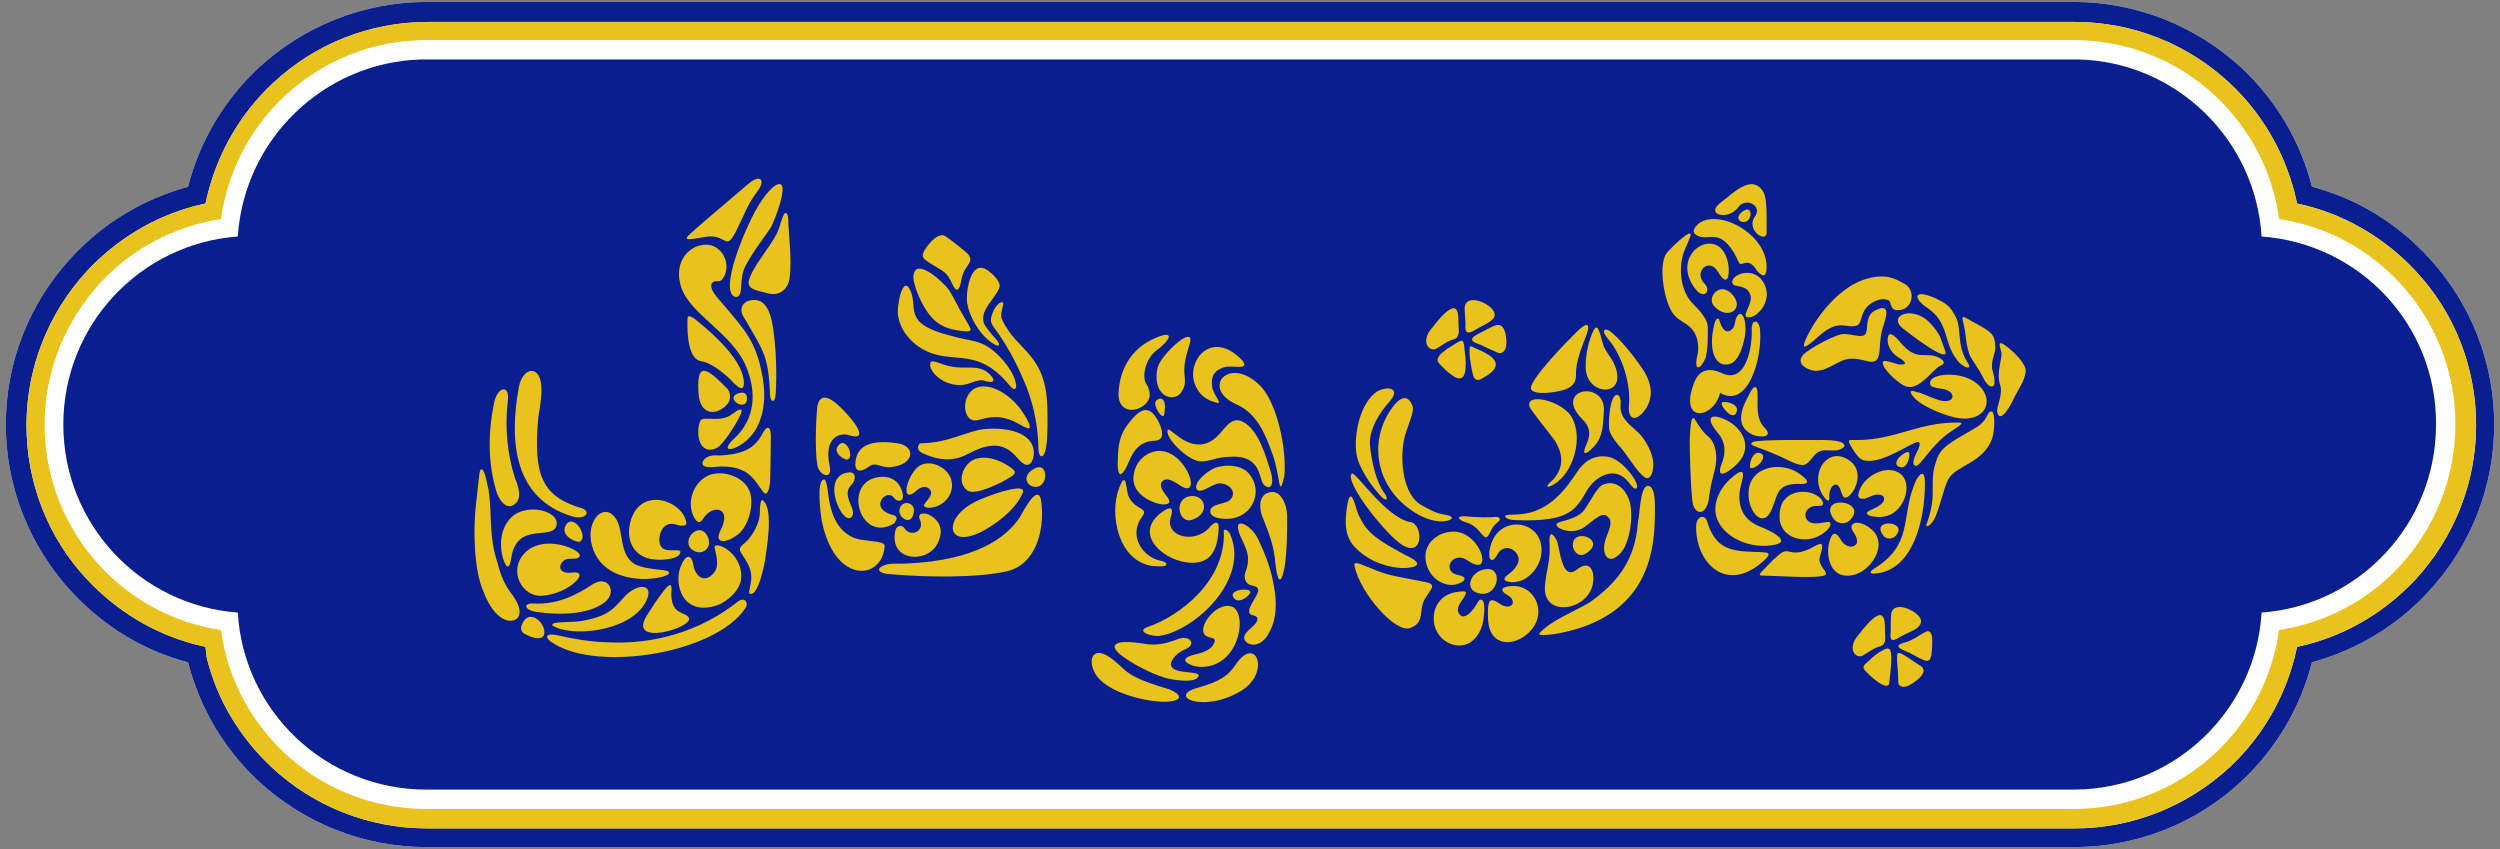 <?xml version="1.0" encoding="utf-8"?>
<!-- Generator: Adobe Illustrator 27.2.0, SVG Export Plug-In . SVG Version: 6.00 Build 0)  -->
<svg version="1.1" id="Layer_2_00000164478474031717758610000009823822277205739416_"
	 xmlns="http://www.w3.org/2000/svg" xmlns:xlink="http://www.w3.org/1999/xlink" x="0px" y="0px" viewBox="0 0 386.9 131.4"
	 style="enable-background:new 0 0 386.9 131.4;" xml:space="preserve">
<rect x="0" y="0" width="386.9" height="131.4" fill="#808080" stroke="none"/>
<style type="text/css">
	.st0{fill-rule:evenodd;clip-rule:evenodd;fill:#FFFFFF;}
	.st1{fill:#0A1F8F;}
	.st2{fill-rule:evenodd;clip-rule:evenodd;fill:#0A1F8F;}
	.st3{fill-rule:evenodd;clip-rule:evenodd;fill:#E8C21D;}
</style>
<g>
	<path class="st0" d="M29.1,102.5c-6.9-1.8-13.1-5.6-18-10.9C4.6,84.6,0.9,75.4,0.9,65.7c0-9.6,3.6-18.8,10.2-25.9
		c4.9-5.3,11.1-9,18-10.9c1.8-7,5.5-13.3,10.8-18.3C47,4,56.3,0.3,66,0.3c10,0,244.7,0,254.9,0c9.7,0,19,3.7,26.1,10.3
		c5.3,5,9,11.3,10.8,18.3c6.9,1.8,13.1,5.6,18,10.9c6.6,7.1,10.2,16.3,10.2,25.9c0,9.6-3.6,18.8-10.2,25.9c-4.9,5.3-11.1,9-18,10.9
		c-1.8,7-5.5,13.3-10.8,18.3c-7.1,6.7-16.4,10.3-26.1,10.3c-8.9,0-245.4,0-254.9,0c-9.7,0-19-3.7-26.1-10.3
		C34.6,115.8,30.9,109.5,29.1,102.5z"/>
	<path class="st1" d="M350,36.6c-0.9-15-13.2-27-28.3-27.4l0,0l-256.6,0C50,9.7,37.8,21.6,36.8,36.6c-15.1,1.1-27,13.7-27,29.1
		c0,15.4,11.9,28,27,29.1c0.9,15.3,13.6,27.4,29.2,27.4h255.1v0c15.4-0.1,28-12.2,28.9-27.4c15.1-1.1,27-13.7,27-29.1
		C377.1,50.3,365.2,37.7,350,36.6z"/>
	<path class="st2" d="M32,101.8c1.6,6.5,5.1,12.3,10,16.9c6.5,6.1,15.1,9.5,24.1,9.5c8.8,0,246.6,0,254.9,0c9,0,17.5-3.4,24.1-9.5
		c4.9-4.6,8.3-10.4,10-16.9l0.4-1.7l1.7-0.4c6.4-1.7,12.1-5.2,16.6-10c6-6.5,9.4-15,9.4-23.9c0-8.9-3.3-17.4-9.4-23.9
		c-4.5-4.8-10.2-8.3-16.6-10l-1.7-0.4l-0.4-1.7c-1.7-6.5-5.1-12.3-10-16.9c-6.5-6.1-15.1-9.5-24-9.5c-9.5,0-245.5,0-254.9,0
		c-9,0-17.5,3.4-24,9.5c-4.9,4.6-8.3,10.4-10,16.9l-0.4,1.7l-1.7,0.4c-6.4,1.7-12.1,5.2-16.6,10c-6,6.5-9.4,15-9.4,23.9
		c0,8.9,3.3,17.4,9.4,23.9c4.5,4.8,10.2,8.3,16.6,10l1.7,0.4L32,101.8L32,101.8z M29.1,102.5c-6.9-1.8-13.1-5.6-18-10.9
		C4.6,84.6,0.9,75.4,0.9,65.7c0-9.6,3.6-18.8,10.2-25.9c4.9-5.3,11.1-9,18-10.9c1.8-7,5.5-13.3,10.8-18.3C47,4,56.3,0.3,66,0.3
		c10,0,244.7,0,254.9,0c9.7,0,19,3.7,26.1,10.3c5.3,5,9,11.3,10.8,18.3c6.9,1.8,13.1,5.6,18,10.9c6.6,7.1,10.2,16.3,10.2,25.9
		c0,9.6-3.6,18.8-10.2,25.9c-4.9,5.3-11.1,9-18,10.9c-1.8,7-5.5,13.3-10.8,18.3c-7.1,6.7-16.4,10.3-26.1,10.3
		c-8.9,0-245.4,0-254.9,0c-9.7,0-19-3.7-26.1-10.3C34.6,115.8,30.9,109.5,29.1,102.5z"/>
	<g>
		<path class="st3" d="M66,125.2c-8.5,0-16.3-3.3-22-8.7c-5.2-4.9-8.8-11.5-9.8-19c-7.4-1.1-13.9-4.7-18.7-9.9
			c-5.3-5.7-8.6-13.4-8.6-21.9c0-8.4,3.3-16.1,8.6-21.9c4.8-5.2,11.4-8.8,18.7-9.9c1-7.4,4.6-14.1,9.8-19c5.8-5.4,13.5-8.7,22-8.7
			c8.8,0,245.8,0,254.9,0c8.5,0,16.3,3.3,22,8.7c5.2,4.9,8.8,11.5,9.8,19c7.4,1.1,13.9,4.7,18.7,9.9c5.3,5.7,8.6,13.4,8.6,21.9
			c0,8.4-3.3,16.1-8.6,21.9c-4.8,5.2-11.4,8.8-18.7,9.9c-1,7.4-4.6,14.1-9.8,19c-5.8,5.4-13.5,8.7-22,8.7
			C313.4,125.2,74.2,125.2,66,125.2L66,125.2z M32,101.8c1.6,6.5,5.1,12.3,10,16.9c6.5,6.1,15.1,9.5,24.1,9.5c8.8,0,246.6,0,254.9,0
			c9,0,17.5-3.4,24.1-9.5c4.9-4.6,8.3-10.4,10-16.9l0.4-1.7l1.7-0.4c6.4-1.7,12.1-5.2,16.6-10c6-6.5,9.4-15,9.4-23.9
			c0-8.9-3.3-17.4-9.4-23.9c-4.5-4.8-10.2-8.3-16.6-10l-1.7-0.4l-0.4-1.7c-1.7-6.5-5.1-12.3-10-16.9c-6.5-6.1-15.1-9.5-24-9.5
			c-9.5,0-245.5,0-254.9,0c-9,0-17.5,3.4-24,9.5c-4.9,4.6-8.3,10.4-10,16.9l-0.4,1.7l-1.7,0.4c-6.4,1.7-12.1,5.2-16.6,10
			c-6,6.5-9.4,15-9.4,23.9c0,8.9,3.3,17.4,9.4,23.9c4.5,4.8,10.2,8.3,16.6,10l1.7,0.4L32,101.8z"/>
		<path class="st3" d="M115.6,61.6c0-1.4-1.8-0.7-2-0.3C113.1,62.4,115.7,63.5,115.6,61.6L115.6,61.6z M87.5,81.4
			c-0.8,1.6,1.9,2.7,2.3,2.4C91.1,82.9,88.6,79.2,87.5,81.4L87.5,81.4z M129.7,69c-0.9,1.1,1.1,2.3,1.5,2.1
			C132.3,70.6,130.8,67.4,129.7,69L129.7,69z M191,92.6c0.8,1,2.6-0.6,2.5-1c-0.1-0.4-0.9-0.4-1.6-0.3C191,91.5,190.4,91.9,191,92.6
			L191,92.6z M179.2,61.8c-1.1,0.5,0.3,2.5,0.7,2.6c0.4,0,0.3-0.7,0.4-1.4C180.3,62.2,180,61.4,179.2,61.8L179.2,61.8z M269.6,32.8
			c-1.5,1.2,0.3,2.1,1,1.2C271.2,33.3,271,31.7,269.6,32.8L269.6,32.8z M268.8,63.6c0.3-1.2-2.1-1.6-2.3-1.3c-0.2,0.3,0.3,1,0.8,1.5
			C267.8,64.3,268.6,64.6,268.8,63.6L268.8,63.6z M272.3,70.1c-1.2-0.3-1.7,2.1-1.4,2.3c0.3,0.2,1-0.2,1.5-0.7
			C272.9,71.1,273.2,70.3,272.3,70.1L272.3,70.1z M294.1,72.3c1.2,0.3,1.6-2.1,1.3-2.3c-0.3-0.2-1,0.3-1.5,0.8
			C293.4,71.4,293.2,72.1,294.1,72.3L294.1,72.3z M291.4,82.8c0.4,0.7,1.5,0.7,2,0.1C295.4,80.6,289.5,80.2,291.4,82.8L291.4,82.8z
			 M222.6,56.1c0.4,0.5,1.4,1.5,2.3,2.1c2.1,1.4,2.1-1.5,1.8-3.6c-0.2-2.3-0.2-2.2-1.8-1.2C224.3,53.8,221.9,55.1,222.6,56.1
			L222.6,56.1z M227.7,53.6c-0.7-0.4,0.1,4.3,0.4,4.8c0.2,0.4,0.7,0.6,1.4,0.1C234.2,55.9,229.3,54.4,227.7,53.6L227.7,53.6z
			 M228.4,51c1.3-0.8,3.1-1.4,2.9-2.4c0-1.3-4.1-3.4-4.6-1.2c-0.1,0.6,0.1,1.9,0.1,2.8C226.7,51.4,227,51.9,228.4,51L228.4,51z
			 M230.7,54.1c-0.7-0.3-1.4-0.7-2-0.9c-0.8-0.3-1.6-0.7,0.2-1.6c0.8-0.4,1.7-0.9,2.4-1.2c1.3-0.5,1.7,0.8,1.8,2
			c0.1,1,0,1.9-0.7,2.2C231.9,54.8,231.3,54.3,230.7,54.1L230.7,54.1z M225.7,49.6c0,1.1,0.2,1.9-0.1,2.4c-0.1,0.3-0.4,0.5-0.9,0.6
			c-0.9,0.3-1.9,1.1-2.5,1.4c-1.1,0.4-2.1-1-1-2.7C222,50.3,225.8,44.9,225.7,49.6L225.7,49.6z M185.6,103.2
			c-1.4-0.1-3.7-1.2-0.7-1.9c1.9-0.4,2.9-1.1,3.1-2.1c0.1-0.7-1.3-0.3-1.7-1.2c-0.7-1.5,2.4-5.2,4.6-4
			C193.1,95.5,191.6,103.5,185.6,103.2L185.6,103.2z M190.5,96.2L190.5,96.2L190.5,96.2z M243.4,84.4c0,0.7,0.9,2.3,2.4,1
			C248.4,83.4,243.4,81.6,243.4,84.4L243.4,84.4z M139.2,78.9c-0.2,1.2,1.8,2.6,2.2,0.5C141.8,77.7,139.5,77.2,139.2,78.9
			L139.2,78.9z M283.7,80.2c0.6,0.9,1.9,1.1,2.7,0.2C289.1,77.4,281.3,76.5,283.7,80.2L283.7,80.2z M108.1,60.8
			c-0.3-4.8,1.1-4.1,4.5-0.6c0.4,0.4,0.6,1.6,0,2.3C111.1,64.3,108.3,64.5,108.1,60.8L108.1,60.8z M84.2,97.4
			c-0.4-1.6-2.5-3-3.4-0.8c-0.3,0.6-0.2,1.3,0.6,1.6C82.3,98.7,84.6,99.5,84.2,97.4L84.2,97.4z M159.8,72.7c-1.6,1-0.9,2.4,0.1,2.6
			C162.4,75.9,162.4,70.9,159.8,72.7L159.8,72.7z M107.5,85.3c0.8,0.4,1.7,0.1,2.1-0.7c0.5-0.9-0.4-2.9-1.7-2.5
			C106.6,82.5,105.8,84.5,107.5,85.3L107.5,85.3z M184.1,76.8c-2.6,0.5-1.6,4.5,0.5,3.6C187.4,79.4,186.5,76.4,184.1,76.8
			L184.1,76.8z M230.7,82.2c0.2-0.5,0.6-1,1.1-1.4c0.6-0.4,0.3-0.9-0.5-0.8c-0.4,0.1-2.8,0.1-4.6-0.1c-1.4-0.1-1,0.6,0.1,0.9
			c1.1,0.3,1.8,1,2.3,1.6C230,83.5,230.1,83.4,230.7,82.2L230.7,82.2z M291.1,100.8c-0.7,0.4-1.2,0.8-1.8,1.4
			c-0.7,0.6-1.1,0.9-0.8,1.4c0.7,0.9,3.9,3.8,3.9,1.9c0.1-0.9,0.3-2.4,0.3-3.7C292.7,100.1,292.2,100.1,291.1,100.8L291.1,100.8z
			 M297,102.9c-0.6-0.3-3-2.2-3.3-1.8c-0.2,0.3-0.1,1.5,0,2.6c0.1,1.1,0,2.1,0.2,2.3c0.5,0.5,1.1,0.3,1.7,0
			C296.9,105.2,298.7,103.8,297,102.9L297,102.9z M229.8,88.1c-2.5,0.4-3.4,3.7-0.3,3.8C232,91.9,232.6,87.6,229.8,88.1L229.8,88.1z
			 M294,98.6c1.3-0.8,3.3-1.2,3.3-2.5c0-1.3-4.1-3.4-4.6-1.2c-0.1,0.6-0.1,2-0.1,2.8C292.5,99,292.6,99.5,294,98.6L294,98.6z
			 M273.1,66.2c1.5,1.6-0.8,1.5-1.8,1.1c-3.3-1.5-1.4-4.8-0.3-6.8c0.5-0.9,1-0.8,1,0.4C272.1,62.3,271.6,64.7,273.1,66.2L273.1,66.2
			z M298.9,101.4c-0.2,0.8-0.4,1.1-1.3,0.7c-0.8-0.3-2-1.1-2.4-1.2c-1.2-0.5-2.3-1-0.3-1.5c0.4-0.1,0.8-0.3,1.2-0.5
			c0.2-0.1,0.9-0.5,1.5-0.9c0.7-0.4,1.1-0.6,1.4,0.5C299.1,99.3,299,100.7,298.9,101.4L298.9,101.4z M291.7,97.1
			c0,1.1,0.2,1.9-0.1,2.4c-0.1,0.3-0.4,0.5-0.9,0.6c-0.9,0.3-1.9,1.1-2.5,1.4c-1.1,0.4-2.1-1-1-2.7C288,97.8,291.8,92.4,291.7,97.1
			L291.7,97.1z M270.6,76.3c0.1-4.2,5-4.9,7.7-3.1c1.2,0.8,2.1,1.7,0.5,1.7c-4.3-0.2-3.5,2-4.9,4.5C272.6,81.6,270.5,79,270.6,76.3
			L270.6,76.3z M294.7,51c0.4,0.3,7.3,5.7,6.3,3.2c-0.7-1.8-0.6-2.4-2.3-4.2C296,47.1,291.8,48.9,294.7,51L294.7,51z M118,77.4
			c-0.2-0.1-0.4,0.5-0.4,1.8c0,2-1.3,3.7-1.8,4.3c-1,1.1-1.8,1.1-0.9,2.4c1.1,1.6,1.7,2.8,1.2,4.8c-0.1,0.6-0.3,1.1,0,1.2
			c0.9,0.3,1.8-2.4,2.3-5.2C118.5,85.7,119.9,78.6,118,77.4L118,77.4z M111,69.3c-2.9,1.4-3.4-2.5-2.6-4.2c0.4-0.8,3.1,0.4,4.9-1
			c0.8-0.6,1.9-1.3,1.3,0.1C113.9,65.7,111.9,68.8,111,69.3L111,69.3z M246.4,51.6c-0.5,1.2-1,3.1-1,5c-0.2,4.9,7,5.1,4.3-0.5
			c-0.4-0.8-1.1-1.6-1.5-2.5c-0.2-0.6-0.4-1.2-0.5-1.7C247.3,50.5,247,50.2,246.4,51.6L246.4,51.6z M298.2,47.6
			c-1.7-1.1-2.2-2.6,0.1-1.9c0.7,0.2,1.6,0.6,1.7,0.7c1.5,0.7,2,1.4,2.6,2.5c1.1,2,0.1,4.4,1.9,7.2c0.6,0.9,0.1,0.9-0.5,0.6
			c-0.6-0.3-0.9-0.7-1.2-1.1C300.7,52.9,301.7,49.9,298.2,47.6L298.2,47.6z M179,58.6c-0.1-1.9,0.5-2.7,1.7-4.1
			c1.2-1.3,2.8-2.7,3.4-2.3c0.6,0.4-1,2.8-0.8,5.6c0.1,1,0.2,1.8-0.3,2.6C182.1,62.3,179.1,61.7,179,58.6L179,58.6z M115.3,49.4
			c-1-1.4-0.5-2.4,0.4-2.8c2.4-0.8,3.3,1.2,3.7,2.9c0.9,4.1,0.8,10.1,0.6,11.9c-0.1,0.8-0.7,0.9-0.8,0
			C118.9,55,118.3,54.6,115.3,49.4L115.3,49.4z M173,71.1c0-2,0.3-3.9,1.6-5.5c1.3-1.7,2.7-3.1,4.1-1.3c0.9,1.2,2,3.8,0.1,3.9
			c-4,0.1-3.8,4-5.2,5.1C173.1,73.7,172.9,72.6,173,71.1L173,71.1z M304.1,51.2c0.2,1.3,0.2,2.4,0.8,3.9c0.2,0.4,1.2,1.9,1.5,2.4
			c0.4,0.6,0.9,2.1,1.7,2.3c1.1,0.3,0.3-2.4,0.2-2.7c-0.2-1.4,0.6-2.6,0.5-3.4c-0.1-2-0.5-2.3-3.5-3.9
			C303.1,48.5,303.7,48.9,304.1,51.2L304.1,51.2z M265.7,66.8c-1.6-1.9-1.2-2.9,1-2c2.7,1.1,4.6,4,2.5,6.6c-1,1.2-4,3.5-2.7,0.2
			C267.4,69.2,266.5,67.7,265.7,66.8L265.7,66.8z M244.9,64.9c-4.8-4.8,3.9-6.3,3.3-1c-0.1,1.3-0.1,3.1-0.9,4.4
			c-0.5,0.9-3,3.3-1.8,0.5C246.5,66.7,245.6,65.6,244.9,64.9L244.9,64.9z M150.8,71.1c-1.8,0.7-2.8,3.6-1.1,4.8
			c1.2,0.9,5.5-1.3,6.4-1.9c1.4-0.8,1.2-1.1-0.2-2C154.6,71.2,152.6,70.4,150.8,71.1L150.8,71.1z M119.2,74c0-0.5,0.1-4.1,0.1-6.4
			c0-1.7-0.6-1.8-1.3-0.5c-1.3,2.5-3.3,3.2-6.6,3.4c-0.9-0.1-1.8,0-2.3,0.5c-0.6,0.5-0.6,1.3,0.7,1.3c0.8,0,1.1-0.1,1.9-0.1
			c1.1,0,2.1,0.1,3.2,0.6c2.1,0.9,3,3.6,3.6,3.6C118.8,76.4,119.2,75.5,119.2,74L119.2,74z M265.3,50.2c-0.9,3.7,0,6,1.5,6.2
			c1.6,0.2,2.5-1.2,3.1-3.7c0.7-2.8-0.3-5.1-1.1-3.7c-0.4,0.7-0.2,1.4-0.7,1.9c-0.9,0.9-1.6,0.1-2-1.3
			C266.1,49.3,265.6,48.9,265.3,50.2L265.3,50.2z M108.3,50c1.6,1.3,6.4,5.4,6.8,8.8c0.3,2.9-1.9,0-2.3-0.3
			c-1.2-1.1-2.9-2.4-4.3-2.6c-1.9-0.3-2.2-3.9-2.1-6.6C106.4,48.5,107.4,49.2,108.3,50L108.3,50z M191.2,102.9
			c-1.1,1.6-2.2,2.5-5.7,3.5c-5.1,1.3,0.7,4.1,6.6,0.5C196.7,104.1,194.4,98.1,191.2,102.9L191.2,102.9z M248.5,51
			c0.8-0.2,4.1,3.6,5.9,6.4c1.3,2.1,1.6,4.4-0.1,6.4c-1.5,1.7-2.4,0.7-2.2-1.1c0.3-3.2-1-7.6-3.2-10.2
			C248.6,52.1,247.8,51.2,248.5,51L248.5,51z M271.3,68.4c0.9-0.4,8.5-0.3,9.9-0.3c0.9,0,3.8-0.1,4.2,0.7c0.3,0.5-0.9,0.9-1.3,0.9
			c-1.6,0.1-2.4-0.4-3.5,1c-1.1,1.4-1.4,1.6-3.3,0.8c-1-0.5-2.3-1.1-3.3-1.5C272.2,69.2,270.3,68.9,271.3,68.4L271.3,68.4z
			 M198.8,87.8c0.4-2.7,0.4-5.6,0.4-8c0-1.4-0.9-4.4-3.1-3.5c-1.3,0.6-1.2,2.4-0.8,3.5c1.1,2.8,1.9,4.7,2.1,7.6
			C197.7,89.9,198.2,90.8,198.8,87.8L198.8,87.8z M187.6,59.9c-0.2-1.2,0-2.6,2-3.1c1.1-0.3,4,0.6,2.6-1.1c-4.7-4.8-8.6,0.1-7.3,3.7
			c0.6,1.6,1.7,2.5,3.3,2.9C189.4,62.7,187.8,61.2,187.6,59.9L187.6,59.9z M131.8,80c1-1.1-1.8-3.3,0-5c0.6-0.6,0.8-1.9-0.3-1.9
			C126.7,73.4,130.4,81.6,131.8,80L131.8,80z M134.5,72.2c-1.5,1.1-2.3,0.7-2.1-0.8c0.2-1.5,1.1-3.6,6.5-2.8
			c2.8,0.4,2.8,3.3-1.1,3.7C136.1,72.4,135.6,71.4,134.5,72.2L134.5,72.2z M291.5,55.9c0.3-0.2,1.9,0.4,2.3,0.5
			c1.2,0.1,1.5-0.2,0-1.1c-1.2-0.7-1.9-2.1-1.6-3.2c0.2-0.9,1.2,0,2,1c2.4,2.8,3.7,1.4,5.5,2.1c0.6,0.2,1.8,0.9,0.6,1.4
			c-0.7,0.3-1.6,1.5-2.5,2.2c-1.3,1.1-2.3,1.5-3.6,0.6C292.6,58.3,290.9,56.4,291.5,55.9L291.5,55.9z M250.8,62.6
			c-0.2,2.2,1.6,3.2,2.9,4.5c0.8,0.8,1.8,2.5,2.1,4c0.2,1.4-0.1,2.7-0.8,2.9c-0.9,0.2-3-3.3-3.9-4.4c-0.9-1-1.7-2-2-2.9
			c-0.2-0.7-0.1-2.7,0.2-4.1C250,60,251,61.3,250.8,62.6L250.8,62.6z M83,94.7c-1.9-0.3-2.1-1.4-0.4-1.3c3.8,0.2,6.7-1.4,9-2.9
			c2.5-1.7,4,1.1,2,2.7C91,95.2,86.4,95.2,83,94.7L83,94.7z M152.6,50.6c-0.4-0.5-0.6-1.2-0.3-2.2c0.5-1.4,2.3-3.1,2.4-4.1
			c0.1-0.7-0.9-1.8-1.9-2.5c-2.7-1.8-3.4,3.7-3.1,5.2c0.3,1.8,1.4,3.7,2.5,4.9c1,1.1,2,1.6,2.2,1.6
			C155.2,53.3,153.7,52.2,152.6,50.6L152.6,50.6z M311.4,62.2c-0.5,1-1.9,3.3-2.3,1.6c-0.2-0.9,1-2.7,0.4-4.4c-0.6-1.9,0.5-4,0.2-5
			c-0.3-1-0.5-1.8,0.7-0.9c1.2,0.9,3.1,2.7,3.1,3.9C313.4,59,312.2,60.4,311.4,62.2L311.4,62.2z M272.4,81.5
			c1.8,0.7,4.8,2.3,2.3,2.8c-3.9,0.8-8-1.2-9-4.1c-0.7-1.9,0.2-4.4,2.1-6.1c3-2.7,1.7,0.4,1.5,1.6C268.9,78,269.5,80.4,272.4,81.5
			L272.4,81.5z M152.2,59.8c-3.7,0-3.6,6-0.8,5.2c1.9-0.5,3.2-0.8,5.5,0.2c1.3,0.7,2,1.1,2.3,1.1c0.4-0.1,0.1-1-1-2.6
			C156.9,61.7,154.4,59.8,152.2,59.8L152.2,59.8z M217.1,84.4c3.3,1.9,3.1-3.3,1.2-3.6c-3.8-0.6-8.6-8-9.1-7.5
			C208,74.6,214.6,82.9,217.1,84.4L217.1,84.4z M149.8,39.3c1.1,1.4-0.6,1.7-1,3.9c-0.2,1.3-0.6,2.5-1.4,0.8c-0.9-2-1.3-1.9-3.2-3.1
			c-1.2-0.8-1.8-1-1.1-2.2c0.8-1.3,2.2-2.7,3.1-2.2C146.8,36.8,149.4,38.9,149.8,39.3L149.8,39.3z M248.9,70.7
			c-2.3-0.4-3.8,0.8-4.8,2.3c-1.5,2.2-4.1,6.3-9,6.6c-1.2,0.1-1.9,0-2.1,0.2c-0.2,0.2,0.2,0.7,1.8,0.7c8.2,0.3,9.1-1.7,10.8-4.6
			c1.3-2.2,4.4-4,6.5-1.2c0.6,0.8,0.9,1,1.1,0.9C254.1,75.2,251.2,71.1,248.9,70.7L248.9,70.7z M160,70c0,0.9-0.3,1.7-0.8,1.9
			c-0.9,0.3-1.8-1.2-2.5-1.8c-2.5-2.3-5.6-0.5-7.2,0.3c-2,1-4.3,0.9-6.8-0.3c-1-0.5-0.6-1.5-0.2-1.5c4.2,0,7.4-2,9.9-2.2
			C155.8,66.1,159.9,66.9,160,70L160,70z M264.5,76.9c0.2-1.6,0.6-3.1,0.9-4.3c0.5-2,0.1-4.2-1.1-5.1c-1.2-1-2-2.8-2.2-2.8
			c-0.3-0.1-0.5,0.7-0.6,3.4c0,1.6,0.1,6.4,0.4,9.4C262.2,79.9,264.2,79.9,264.5,76.9L264.5,76.9z M149.1,48.9
			c1.3,2.3,2,2.7-1.1,2.2c-1.8-0.3-3.4-1.1-4.6-3c-0.9-1.3-2.3-4.4-2-5.7c0.6-2.5,4.7,1.4,5.4,2.4C147.5,45.8,148.2,47.4,149.1,48.9
			L149.1,48.9z M208.5,78.2c0.5-2.9,1.1-0.5,1.5,0.8c0.2,0.7,0.6,1.4,0.9,1.9c1.3,2.3,4.3,3.7,6.6,5c4,1.8,0.3,2.1-0.8,2
			c-3.2-0.3-5.4-1.6-6.8-3C208,83.1,208.1,80.7,208.5,78.2L208.5,78.2z M244.4,51c1.4-1.3,1.7-0.7,1.1,0.9c-0.6,1.6-1.7,4.1-1.6,6.2
			c0,1.5-1.1,2.1-2.5,2.4c-0.8,0.2-3.8,0.7-4.4-0.2C236.1,59.3,243.2,52.1,244.4,51L244.4,51z M283.1,76.9c0.1,1-0.5,0.5-0.9-0.1
			c-2.2-3.2,0.3-7.4,3.4-5.9c3.5,1.7,1.3,5.8,0.1,6.1c-0.5,0.1-0.6-0.5-0.8-1C284.4,74.1,283,75.2,283.1,76.9L283.1,76.9z
			 M178.2,52.6c3.4-1.7,3.5-0.4,0.7,1.7c-1.3,1-2.1,3.1-1.7,4.7c0.1,0.4,0.4,0.6,0.5,1c0.4,1,0.3,1.8-0.4,2.5
			c-1.6,1.5-4.2,1.3-4.2-1.5C173.2,57.2,175.1,54.1,178.2,52.6L178.2,52.6z M116,28.3c-2.6,2.2-8.5,7.2-9.4,8.1
			c-1.3,1.2,1.7,0.3,3.1,0.2c2.9-0.2,2.6,2.5,4.4-1.2c1.1-2.2,1.7-4,3.2-5.9C118.4,28,117.8,26.9,116,28.3L116,28.3z M182.3,98.9
			c-1.5,0.6-3.1,1-4.7,0.8c-1.5-0.2-4.7-0.8-5.1,0.3c-0.1,0.4,0.5,1.1,1.7,1.9c1.6,1.1,3.9,2.3,6.1,3c1,0.3,5.1,1,5.2-0.4
			c0-0.5-2.6-0.4-3.5-0.8c-1.8-0.7-0.1-2.6,1.4-3.2C185.3,99.7,184.1,98.2,182.3,98.9L182.3,98.9z M85.5,96.8
			c2.7,1.8,11.6,1.1,14.3-3.4c1.8-3.1-1.1-3.4-3.3-0.9c-1.6,1.8-2.5,2.9-6.5,3.6C88.2,96.4,85.1,96.1,85.5,96.8L85.5,96.8z
			 M239.1,90.6c0.2-2.5,0.9-3.9,0.7-6.6c-0.1-1.4,0.3-1.9,1.1-0.4c0.5,0.9,0.7,6.6,3.2,4.5c1.4-1.1,2.5-0.6,2.5,1.5
			C246.5,94.5,238.6,95.9,239.1,90.6L239.1,90.6z M153.1,81.6c-6.8,4.3-7.7-1.7-1.4-4.3c2.8-1.2,7.1-2.5,6.6-1.1
			C157.4,78.5,155,80.4,153.1,81.6L153.1,81.6z M236.7,62.9c0.1,0.5,3.4,4.5,4,5.4c1.3,2.2,1.3,4.2-0.5,6.1c-1.3,1-0.7,1.2,0.4,0.5
			c2.9-1.8,4.5-7.2,2.6-10.4C241.7,62,236.1,60.7,236.7,62.9L236.7,62.9z M122.2,43c0.4-2.7-0.2-7.4-0.2-8.7c0-1.3-0.3-1.4-0.5-1.3
			c-0.3,0-0.8,2.1-1.2,3c-1.2,2.4-3.8,5.2-4.4,7.4c-0.4,1.5,1.7,1.6,2.9,2C120.7,45.9,122,44.7,122.2,43L122.2,43z M78.6,62
			c0.3-2.6-1.6-2.1-2.1,0.2C75.2,68.3,75.9,73,76.8,76c0.4,1.4,1.5,2.8,2.6,2.2c1.6-0.9,0.8-3,0.3-4.2C78.5,70.3,78.1,66,78.6,62
			L78.6,62z M188.6,81.9c-0.2,3.9-1.7,5.2-4.1,5.2c-4.1,0-9.5-4.4-4.6-7.9c1.7-1.2,1.6-0.1,1.3,0.8c-1,3.1,3.8,4.3,6.1,1.5
			C188.2,80.5,188.7,80.8,188.6,81.9L188.6,81.9z M266.2,60.8c-1,4.1-6.5,4.8-4-1.6c0.7-1.8,2.1-2.5,4.4-1.4
			c3.6,1.6,4.6-4.1,4.5-6.7c-0.1-1.8,1.2-1.8,1.3,0.1C272.7,55.8,270.4,63.3,266.2,60.8L266.2,60.8z M188.8,74.8
			c-1.2,0-3,1.8-3.6,0.9c-0.6-0.9,1.8-3.2,3.6-3.5c1.5-0.3,3-0.1,4.1,0.7c3,2.8,1,7.6-3.4,7.4c-1.7-0.1-2.2-0.6-2.2-1.2
			c0-1.1,2.2-1.1,2.9-1.6C191.5,76.5,190.6,74.9,188.8,74.8L188.8,74.8z M126.5,62.8c0.6-2.6,2.8-0.7,4.6,1.3c1.8,2,3.1,4.2,0.1,3.2
			c-1-0.3-3.8,0.2-2.8,4.8c0.5,2.4-1.7,1.4-1.9-0.1C126,69.2,126.4,63.5,126.5,62.8L126.5,62.8z M86.1,81.4c-0.7,2.3-6.2-0.8-7,5.1
			c-0.1,0.7-0.4,1.9-1,0.6c-0.7-1.6-1.1-4.9,1-7C81.5,77.7,86.8,79.1,86.1,81.4L86.1,81.4z M300,61.9c2.6,0.8,2.9-1.3,0.7-1.7
			c-0.7-0.1-1.5-0.2-1.9-0.5c-0.9-1.9,4.3-2.4,6.8-0.6c3.5,2.5,1.8,6.6-3.1,5.5c-2.5-0.6-5.4-2-6.3-3.1c-0.7-0.8-0.8-1.3,0.5-0.8
			C297.2,60.7,298.7,61.5,300,61.9L300,61.9z M102.3,88.2c5.5,0.5-8.5,4.5-10.7-3.8c-1-3.8,1.8-6.7,3.6-4.3c1.3,1.7,0.6,4.7,2.3,6.6
			C98.3,87.6,99.5,87.9,102.3,88.2L102.3,88.2z M245.2,78.9c1-1.4,2-3.6,2.9-3.9c2-0.8,3.4,0.7,4,2.3c0.8,2.1,0.2,6.7-1.3,8.3
			c-1.8,1.9-2.8,0.4-2.5-1.4c0.2-1.5,1.8-3.5,0.3-4.4c-0.9-0.6-2.7,1.4-3.6,1.9c-1.8,1.1-4.3,0.1-4.1-0.6
			C241,80.6,243.9,80.6,245.2,78.9L245.2,78.9z M169.8,104.7c2.1,2.7,7.9,4,10.8,3.9c2.9-0.2,1.9-1.3,0.4-1.9
			c-4.9-1.5-6.1-2.1-7.8-3.8C169,98.9,168,102.3,169.8,104.7L169.8,104.7z M120.5,28.5c-1.1,0.2-2.9,2.6-4.2,5.3
			c-0.7,1.4-2.9,6.2-3.3,9.6c-0.3,2.6,0.9,2.7,1.2,2.5c0.9-0.6,0.1-2.7,1.2-4.8c1.4-2.6,2.8-4.2,3.9-5.9
			C119.9,34.1,122.2,28.2,120.5,28.5L120.5,28.5z M176.8,79.9c1-1.4-1.1-0.9-2.1-3c-0.5-1-0.3-4.4-1.5-1.4
			c-1.6,4.2-0.1,11.4,5.2,12.1c0.4,0,2,0.2,2.1-0.2c0.1-0.2-0.2-0.5-0.8-0.6C176.9,86.3,174.5,82.9,176.8,79.9L176.8,79.9z
			 M285.2,51.7c1.7-0.1,3.6,1.1,3.7-0.7c0.1-1,0.1-2.3,1.2-2.9c2.4-1.3,1.9,0.7,1.5,1.9c-0.6,1.8-0.6,2.6-0.7,4.1
			c-0.3,3.9-2.7,0.3-6,1.8c-1.5,0.7-2.9,1.8-4.5,1.4c-1.5-0.4-2.5-1.5-1-2.7C281.1,53.3,284.4,51.7,285.2,51.7L285.2,51.7z
			 M141.8,72.5c1.5-1.6,4.4-0.6,5.3,1.4c0.8,2-0.5,4.1-2.6,4.6c-0.9,0.2-1.4,0-1.5-0.2c-0.1-0.3,0.6-0.8,1-1.6
			c0.2-0.5,0.1-0.9-0.4-1.2c-0.5-0.3-1.1-0.1-1.6,0.3C139.4,78.2,140.1,74.3,141.8,72.5L141.8,72.5z M264,55.3
			c-0.9,2.1-1.9,2.2-1.3-0.4c0.2-0.7,0.1-1.6,0-2.2c-0.7-2.9-2.8-2.5-4-4.5c-1.3-2.2-2-7.3-0.8-9c0.2-0.3,4.2-4.4,3.7-2.6l-1,2.4
			c-0.9,2.5-0.5,5.9,1.2,7.8c0.8,0.9,2.6,2.4,2.5,4.1C264.3,52.8,264.3,53.8,264,55.3L264,55.3z M189.5,58.2
			c2.2-1.5,5.3,0.8,6.4,2.6c2.2,3.4,3.1,9.3,2.9,12.4c0,0.5-0.1,0.8-0.2,1.1c-0.3,1.3-0.5,1.3-0.7,0c-0.2-1-0.4-2.5-1-4.1
			c-1.1-3.1-2.4-6.2-5.5-7.6C188.4,61.3,188.2,59.2,189.5,58.2L189.5,58.2z M218.2,97.2c2.4-0.8,1.3-2.8,2.3-4.5
			c1.1-1.8,2-2.3-0.3-2.7c-1-0.2-2.5-0.5-4.1-0.8c-2.4-0.5-3.2-1-5.3-1.8c-0.7-0.3-1.3-0.4-1.2,0.1C210.5,91.9,216,98,218.2,97.2
			L218.2,97.2z M127.2,80.7c-0.2-1-0.9-6.3,0.3-6.5c0.4-0.1,0.6,1.6,0.7,2.5c0.6,4.7,2.8,6.4,4.9,6.8c2.5,0.4,3.9,0.3,3.8,1.1
			C136.5,89.8,129.2,90.5,127.2,80.7L127.2,80.7z M182.9,75.3c-1.1-0.7-2.2-1.5-2.9-0.9c-0.3,0.2-0.6,0.7,0,1.6
			c0.3,0.6,1.6,1.7,0.6,2c-0.7,0.2-1.8-0.1-2.8-0.6c-2-1.1-2.8-2.6-2.2-4.6c0.3-1.1,1-1.9,1.8-2.4c4.4-2.7,8,4.3,6.6,5.1
			C183.7,75.6,183.4,75.6,182.9,75.3L182.9,75.3z M142.4,80.5c-0.6-1.2,0.8-1.3,1.8-0.6c1.6,1.1,1.7,2.6,0.9,4.2
			c-1.7,3.3-7.7,2.7-6.5-2.1c0.2-0.7,1.1-0.8,1.4-0.2C141,83.2,143.1,82.2,142.4,80.5L142.4,80.5z M185.7,71.4
			c-1.8-0.1-5.4-3.6-5-4.8c0.2-0.8,2.8,3.1,6,2c0.6-0.2,1.2-0.6,1.6-1c1.3-1.2,2.2-3.3,4.1-2.3c2.4,1.3,3.5,5.3,4.2,7.5
			c0.8,2.5-0.2,3.2-1.1,2.1c-0.7-0.9-0.3-4.6-5.3-4.2C188.4,70.7,187.1,71.5,185.7,71.4L185.7,71.4z M281.8,77.2
			c0.5,0.6,0.5,1.2-0.4,1.1c-2.5-0.2-2.7,2.8-0.3,2.7c0.8,0,1.7-0.3,2-0.2c0.7,0.3-0.5,1.9-2.5,2.5c-2.3,0.6-5-0.4-5.2-3.1
			c0-0.4,0-0.9,0.1-1.3C276,75.6,280.3,75.5,281.8,77.2L281.8,77.2z M292.9,72.8c3.5,0.7,2.3,5.8-0.5,6.9c-0.9,0.4-2,0.4-3.1,0.1
			c-0.8-0.4-0.2-0.7,0.5-1c3.1-1.3,1.7-3-0.5-1.9c-0.3,0.1-0.6,0.3-0.9,0.3c-0.5,0-0.9-0.1-0.8-0.7C288,74.2,290.8,72.4,292.9,72.8
			L292.9,72.8z M88.6,88.6c2.9-0.3-0.5,3.3-4.7,3.6c-3.2,0.2-5.2-3.9-2.8-6.5c3-3.3,9.2-0.5,8.6,0.4c-0.5,0.8-1.9-0.1-2.7,0.9
			C86.4,87.7,86.6,88.9,88.6,88.6L88.6,88.6z M286.6,69.3c-0.8-1.4-0.6-1.2,0.8-1.2c5.9,0,9.6-2.8,15.6-2.7c0.8,0,0.9,0.1-0.8,1.2
			c-3.2,2-5,5.6-5.7,5.5c-1.1-0.2,0.5-2.6,0.5-2.9c0.2-0.7,0.1-1.1-1-0.5c-1.9,0.9-5.4,3.2-7.7,2.5
			C287.6,70.9,287.1,70.1,286.6,69.3L286.6,69.3z M234.5,85.4c-1-1-2.2-0.6-2.7,0.3c-1,1.9-1.6,0.7-1.2-0.9c1.1-5,7.2-4.5,7.9-0.5
			c0.3,1.6-0.3,3.4-1.6,4.6c-0.9,0.8-1.5,1.1-2.7,1.2c-1.1,0-2-0.3-0.8-1.2C234.4,88.2,235.8,86.7,234.5,85.4L234.5,85.4z M195,99.5
			c-1.5,0.8-3.2-0.4-2.1-1.6c0.4-0.5,1.1-1,1.4-1.4c0.7-0.9,0.1-1.2-0.5-1.3c-0.9-0.3-0.4-1.2,0.1-2.1c0.6-1.1,1.6-2.2-0.2-2.5
			c-1-0.2-1.2-1.2-1-1.9c0.8-2.2,0.5-3.1-0.5-5.2c-2-4.1,1.4-2.4,2.5-0.1c1.2,2.6,2,4.5,2.5,7.6c0.4,2.2,0.4,4.9-0.8,6.9
			C196.1,98.6,195.5,99.2,195,99.5L195,99.5z M138.4,81c-5.5,3.3-8.2-6.9-2-7.2c1.5-0.1,2.9,0.7,3.3,2.6c0.3,1.4-0.9,1.3-1.4,0.6
			c-1.1-1.5-4,1.7-0.1,2.7C139,79.9,138.8,80.4,138.4,81L138.4,81z M283.2,50.8c-1,0.5-1.8,1.3-2.6,2c-1.3,1.1-1.9,1.3-1-0.6
			c1.4-3,5.9-9.6,11.9-9.4c1,0,2.2,0.5,3,1c2.2,0.9,1.6,4.4-1,4.2c-1-0.1-0.8-1.3-1.2-1.5c-1.2-0.6-2.9,0.3-3.6,1.3
			c-1.1,1.6-0.3,2.7-2.2,2.7C285.3,50.4,284.4,50.1,283.2,50.8L283.2,50.8z M283.1,83.9c0.3-1.1,0.8-2,1.7-0.5
			c0.5,1,1.5,1.4,2.1,1.1c1-0.5,0.3-1.6-0.2-2.4c-0.4-0.6-0.1-1.2,0.7-1.2c0.9,0,1.9,0.7,2.2,1c3.1,2.5-0.8,8-4.5,7.1
			C283.1,88.5,282.6,85.7,283.1,83.9L283.1,83.9z M232.2,93.5c1.8,1.1,2.7-0.5,1.1-1.4c-2.2-1.3,0.7-1.6,1.9-1.3
			c2.7,0.7,4.1,4.4,1.5,7c-2.4,2.4-6.2,2.3-6.4-1.9c-0.1-1.3,0-2.7,0.3-2.9C231,92.7,231.6,93.1,232.2,93.5L232.2,93.5z M79.1,91.8
			c2.4,3.1,1.1,4.6-0.6,4.2c-1.3-0.3-2.7-1.8-3.7-4.5c-1.5-3.4-1.6-9.8-1.1-13.8c0.2-1.5,0.3-3,0.5-4.4c0.1-0.9,0.5-1,0.9,0.3
			c0.2,0.7,0.3,1.4,0.5,2.1c0.6,4,0,7.3,1.4,11.4C77.5,89.1,78.1,90.5,79.1,91.8L79.1,91.8z M160.7,69.4c0-2.5-0.5-6.1-1.8-9.4
			c-1.2-3-2.6-5.8-4.4-8.4c-1-1.4-1.6-1.7-0.7-3.6c0.4-0.8,1.1-1.4,1.4-1.2c0.3,0.2-0.6,1.8-0.1,2.7c2.4,5.1,7,5.1,7,14.3
			c0,1,0.1,3.6-0.2,5.4C161.5,71.4,160.7,70.7,160.7,69.4L160.7,69.4z M97.7,80.3c1.7-5,7.9-2.8,8.5,0.5c0.2,0.9-1.2,0.5-1.9,0.3
			c-2.2-0.4-2.7,2.8-1.9,3.6c0.8,0.9,2.8,0.1,2.9,0.7c0,1.2-3,1.3-3.9,1.2C98.1,86.4,96.6,83.5,97.7,80.3L97.7,80.3z M190.3,82.5
			c3.3,7.1-5.4,15.1-10.8,15.9c-1.2,0.2-3.9-0.7-1.8-1.4c4.9-1.7,12-7.1,11.7-14.7C189.3,82.2,189.5,81.5,190.3,82.5L190.3,82.5z
			 M90.2,78.7c1.4,0.7,0.1,1.8-1.7,1.2c-8.8-2.7-9.8-11.3-8.2-20c0.6-3.2,3.5-3.6,3.5,0.4c0,1.6-0.4,3.5-0.5,4.4
			C82.5,73.6,83.9,76.9,90.2,78.7L90.2,78.7z M274.8,86.3c-0.5,0.4-1.1,1.1-1.9,1.9c-0.9,0.9-0.7,0.9,0.6,0.9c1.6,0,9.2,0.6,9.1-0.3
			c0-0.4-0.9-1.2-1-2c-0.1-0.3,0.1-0.7,0.2-1.2c0.5-1.6,0.1-1.7-1.1-1c-0.5,0.3-1.2,0.6-1.9,0.8C276.5,85.9,276.8,84.4,274.8,86.3
			L274.8,86.3z M271.2,85.4c-3.6-0.1-5.8-0.7-7-4.7c-0.4-1.2-1.6-0.8-1.7,0.6c-0.2,5.5,4.4,10.6,10.1,5.8
			C274.7,85.3,273.6,85.5,271.2,85.4L271.2,85.4z M156.7,57.9c0.9,1.7,0.7,3.2-0.5,1.7c-5.5-6.7-9.5-2.4-14.5-6.3
			c-1.2-1-2.3-2.3-2.7-4.3c-0.3-1.3,0.6-6.2,1.7-4.4c1.7,2.9-1.5,5.4,6.6,7.4c2.4,0.7,3.7,0.6,5.3,1.5
			C154.2,54.4,155.9,56.3,156.7,57.9L156.7,57.9z M145.7,56.3c-0.6-0.2-1.5-0.6-1.7-0.2c-0.4,1.2,1.7,3.5,4.6,3.5
			c1.4,0,2.6-1,3.7-0.7c2.5,0.8,1.2-0.9,0.2-1.5C150.5,56.3,148.9,57.5,145.7,56.3L145.7,56.3z M86.2,98.3c2.6,0.6,5,1,7.7,1.1
			c7.3,0.4,14.5-1.7,20.3-6.3c1-0.8,1.8,0.2,1.1,1.1c-4.7,6.9-22.6,9.8-29.6,5.4C84.3,98.8,84.2,97.9,86.2,98.3L86.2,98.3z
			 M106.6,95.6c0.9,1.5-9.8,4.7-6.4-0.5c0.7-1.1,1.6-2.5,2.4-3.5c0.8-1.1,1.5-1.7,1.3,0.1C103.8,95.3,106.1,94.6,106.6,95.6
			L106.6,95.6z M255,75.2c1.4-0.1,1.1,3.9,1.1,5c-0.1,5.8-1.5,15-14.3,17.7c-1.8,0.4-3.7,0.5-3.6,0.2c0.1-0.3,1.2-1.2,2.3-1.9
			c2-1.2,4.7-2.4,5.7-3.1c4-2.9,6.9-6.3,7.3-12.4C253.8,79.6,253.8,75.3,255,75.2L255,75.2z M219.6,79.7c-6.7-3.7-8.1-11.4-4-16.8
			c1.4-1.8,2.4-1.6,3-0.1c0.3,0.8-0.5,2.5-1.1,4.4c-0.9,2.9-0.7,8.8,2.2,10.8c1,0.6,2.4,1.4,3.6,1.6c2.2,0.3,1.5,1-0.1,1.1
			C222.1,80.7,220.9,80.4,219.6,79.7L219.6,79.7z M212,68.4c0,1.2,0.6,5.7,2.3,8c0.6,0.8,0.3,1.3-0.5,0.5c-1.5-1.6-3.6-4.5-3.9-6.8
			c-0.4-3.4,0.8-7.9,3.2-9.5c0.7-0.4,1.9-0.7,2.4-0.3c0.4,0.3,0.4,0.9-0.5,1.9C213.5,63.9,212.1,66.1,212,68.4L212,68.4z
			 M138.3,88.9c-2.8-0.1-2.6-1-1.5-1.4c0.9-0.4,2.2-0.2,3.7-0.3c10.6-0.5,15.2-4,17.3-7.1c0.5-0.8,3.1-6.1,3.4-2
			c0.4,4.1-0.9,9.2-5.3,10.3C151.1,89.5,142.9,89.3,138.3,88.9L138.3,88.9z M296.6,74.2c0.8-1.3,1.3-1.2,1.3,0.6
			c0,6.1-2,13.1-7.2,13.9c-1.1,0.2-1.8,0-0.5-0.8c5.7-3.6,4.1-7.6,5.9-12.5C296.2,75.1,296.4,74.6,296.6,74.2L296.6,74.2z
			 M299.6,79.8c0.7-1.7,1.3-4.5,1.9-5.6c1.2-2.2,5.4-2.5,6.8-6.3c0.4-1.3,0.5-3.9,0-4.2c-0.9-0.2-0.4,1.3-2.7,2.6
			c-4,2.3-5.3,3-5.9,4.9c-0.6,1.8-0.6,2.3-0.6,5.3c0,1.8-0.6,3.7-0.9,4.5C297.8,82,299.1,81.2,299.6,79.8L299.6,79.8z M117.4,65.6
			c-0.4,1-1.3,2.2-2.4,3c-1.8,1.3-3.6,1.3-1.3-0.8c3.2-3,3.4-7.1,1.8-11c-2.1-5.2-8.7-8.1-10.1-12.4c-1.1-3.5,0.8-5.9,2.9-6.4
			c3.3-0.9,5.2,3,3.5,5.2c-0.5,0.6-1.1,0.1-1.5,0.5c-0.6,0.5,0.1,1.6,0.5,2.1c3.6,4.3,5.5,6,6.7,10.2
			C118.4,59.5,118.7,62.5,117.4,65.6L117.4,65.6z M225.7,89c1.2,0.2,1.4,0.9-0.2,1.4c-1.9,0.6-4.8-1-4.9-4.2
			c-0.1-2.9,3.4-4.7,5.9-3.6c2.8,1.3,3.8,5.2,2,4.8c-1-0.2-1.7-1.1-2.5-1.1C224.2,86.2,223.5,88.6,225.7,89L225.7,89z M225,99.8
			c-4.3-1.1-4.2-7.7,0.6-8.2c1.4-0.2,1.6-0.1,0.8,1.1c-0.6,0.8-1.2,1.8-0.4,2.5c0.6,0.6,1.6-0.3,2.2-1.2c0.3-0.3,0.6-1.2,0.9-1.2
			c0.7-0.1,0.7,1.4,0.5,2.9C229.3,98.3,227.5,100.4,225,99.8L225,99.8z M268.2,44c-0.9-1.3,3.5-3.4,5,0.3c1,2.6-1.5,5.1-2.8,4.8
			c-0.9-0.2,0.9-2.1,0.5-3.4C270.4,44,268.6,44.5,268.2,44L268.2,44z M273.4,36c0,1.7-3.3-0.4-1.8-2.5c1.2-1.6-1.4-3.1-2.6-1.4
			c-1.5,2-4.9,1.2-3-0.5c0.4-0.4,0.8-0.6,1.5-1.2c1.7-1.4,4.1-3.2,5.5-0.5C273.5,31,273.4,34.2,273.4,36L273.4,36z M262.4,35.1
			c2.6-3.3,10.9,0.7,11,6.1c0,1.5-0.4,1.9-1.5,0.7c-1.4-2.4-2.4-0.4-2.8-1.3c-2.3-5.1-4.2-3.7-5.7-3.9
			C262.4,36.5,261.7,36,262.4,35.1L262.4,35.1z M268.2,45.7c1.8,2.2-0.9,3.9-2.9,1.7C264,46.1,266.2,43.3,268.2,45.7L268.2,45.7z
			 M265.9,42.1c1.4,2.4,1.8,0.7,1.6-1c-1-7-9.8-1.9-4.9,3.9c1.3,1.3,2.2-0.1,1.2-1.1C262,42.1,264.5,39.7,265.9,42.1L265.9,42.1z
			 M105.3,87.8c0.9-2.4,1.8-1.8,2-0.4c0.2,1.6,1.7,3.2,3.3,1.1c0.6-0.9,0.4-2,0-3.7c-0.3-1.3,4.4,0.6,4.1,4.7
			c-0.1,1.8-2.2,3.7-3.8,4.2C105.6,95.4,104.3,90.4,105.3,87.8L105.3,87.8z M111.5,82.1c1.9-3.7-1.3-4.1-2.7-1.8
			c-0.4,0.7-1,0.8-1.6-0.7c-0.9-2.4,0.4-5.1,2.4-6c2.2-1,5.8,0.2,6.5,2.7c0.6,2-0.3,5.5-2.3,6.7C112.2,84.1,110.5,84.1,111.5,82.1z"
			/>
	</g>
</g>
</svg>
